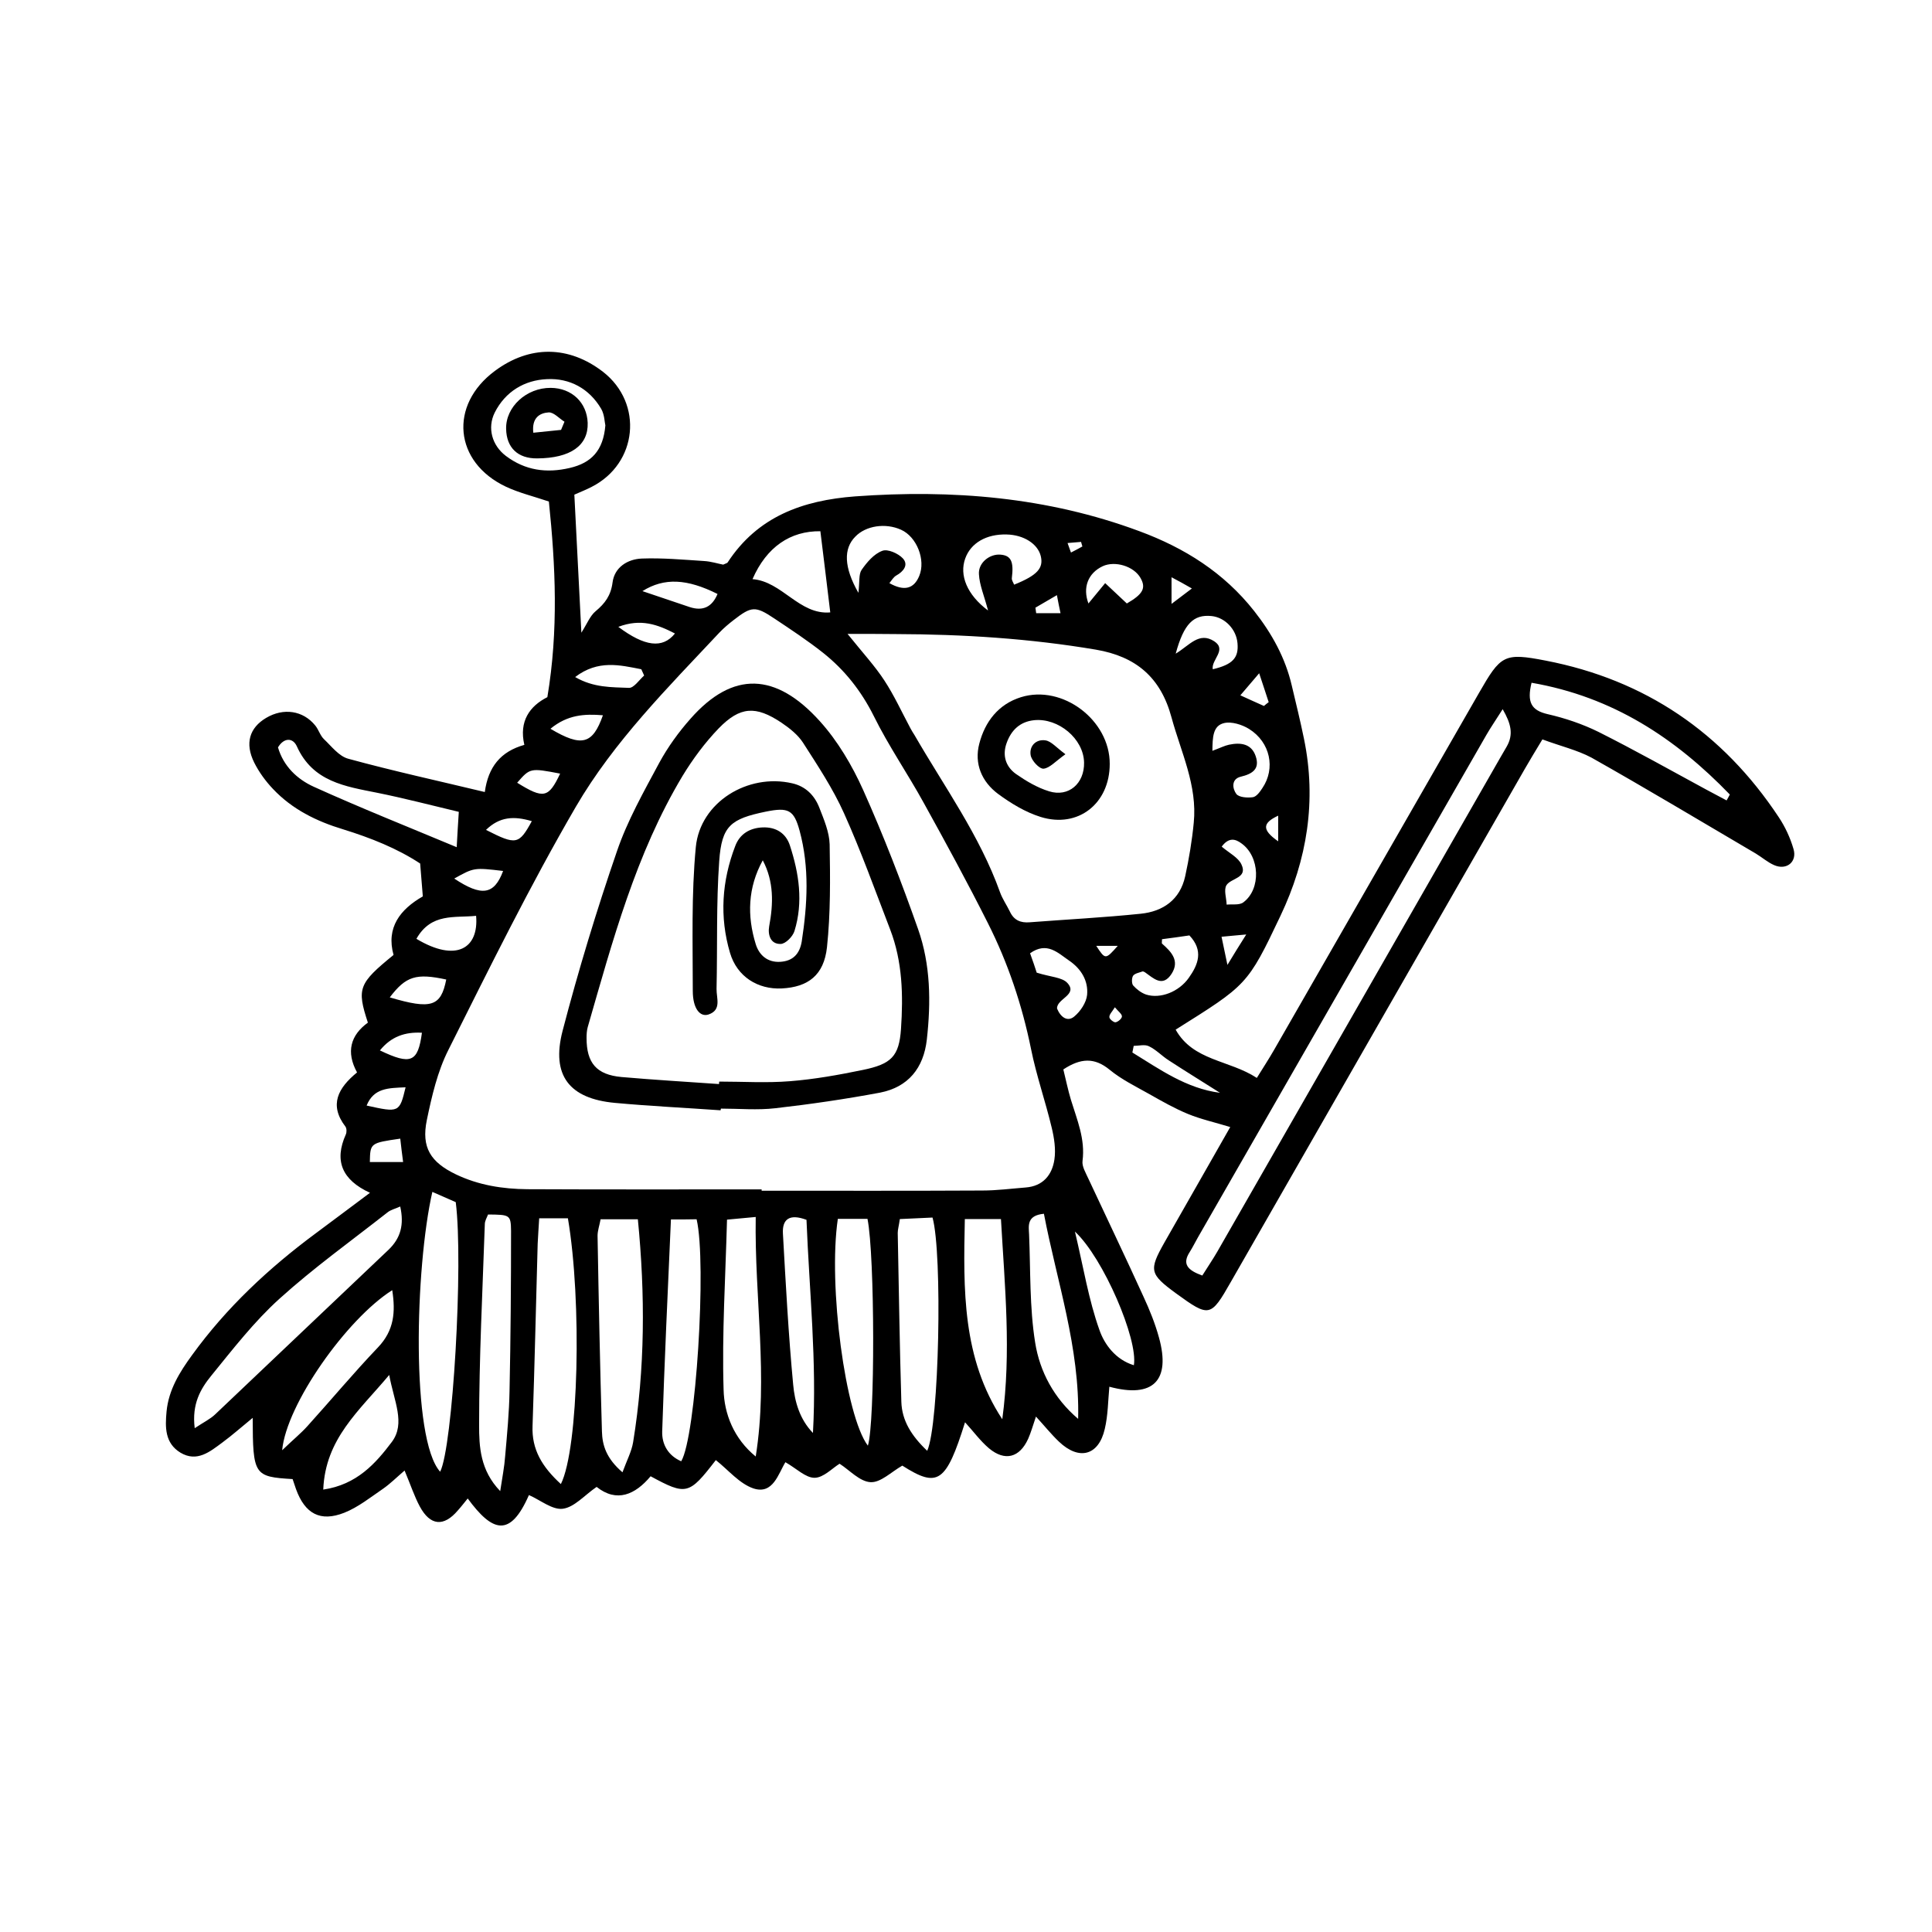 <?xml version="1.0" encoding="UTF-8"?>
<!-- Uploaded to: SVG Repo, www.svgrepo.com, Generator: SVG Repo Mixer Tools -->
<svg fill="#000000" width="800px" height="800px" version="1.1" viewBox="144 144 512 512" xmlns="http://www.w3.org/2000/svg">
 <g>
  <path d="m552.75 339.95c-2.016 3.324-3.375 5.594-4.684 7.859-25.945 45.293-51.941 90.586-77.891 135.93-5.34 9.371-5.691 9.422-14.508 3.023-7.004-5.141-7.254-6.098-3.074-13.504 5.691-10.027 11.438-20 17.434-30.582-4.133-1.258-7.809-2.066-11.234-3.477-3.527-1.461-6.902-3.375-10.277-5.289-3.578-2.016-7.305-3.828-10.43-6.398-4.031-3.324-7.707-3.125-12.293-0.102 0.656 2.621 1.211 5.391 2.016 8.062 1.613 5.289 3.828 10.379 3.074 16.172-0.203 1.461 0.855 3.176 1.512 4.637 4.887 10.48 9.875 20.859 14.66 31.387 1.613 3.477 3.074 7.106 4.082 10.781 3.176 11.438-1.562 16.172-13.148 13.047-0.352 3.777-0.352 7.559-1.211 11.184-1.613 7.055-6.801 8.465-12.141 3.375-2.066-1.965-3.828-4.18-6.098-6.648-0.805 2.367-1.309 4.18-2.066 5.894-2.266 4.988-6.144 6.047-10.379 2.519-2.316-1.965-4.133-4.484-6.348-6.902-5.039 16.07-7.203 17.48-16.625 11.488-2.922 1.664-5.742 4.535-8.414 4.383-2.871-0.152-5.543-3.176-8.211-4.887-1.965 1.211-4.281 3.727-6.648 3.727-2.367 0-4.785-2.469-7.707-4.133-1.863 3.023-3.273 8.664-8.465 6.953-3.727-1.258-6.648-4.887-9.977-7.508-7.106 9.219-7.809 9.422-17.281 4.281-4.082 4.887-8.969 7.055-14.309 2.82-3.223 2.215-5.894 5.391-8.969 5.793-2.769 0.352-5.945-2.316-8.969-3.629-4.988 11.387-9.672 9.824-16.223 0.906-0.906 1.109-1.715 2.168-2.621 3.176-3.727 4.383-7.305 4.082-10.078-1.059-1.461-2.719-2.418-5.691-4.031-9.523-2.168 1.863-3.777 3.477-5.644 4.785-3.324 2.266-6.648 4.938-10.328 6.398-6.398 2.519-10.43 0.25-12.797-6.246-0.301-0.906-0.605-1.812-0.906-2.672-10.227-0.605-10.531-1.059-10.578-16.223-2.973 2.418-5.391 4.586-8.062 6.551-3.273 2.418-6.699 5.289-11.082 2.672-4.133-2.519-4.082-6.699-3.68-10.934 0.555-5.742 3.477-10.43 6.75-14.914 9.117-12.594 20.355-23.074 32.797-32.293 4.637-3.426 9.219-6.902 14.359-10.73-7.457-3.426-9.523-8.516-6.398-15.469 0.25-0.555 0.25-1.562-0.102-2.066-4.434-5.793-1.914-10.277 3.074-14.359-2.973-5.441-1.715-9.875 2.871-13.199-2.973-9.07-2.469-10.379 6.801-17.938-2.016-7.254 1.762-12.09 7.758-15.516-0.25-2.922-0.453-5.492-0.707-8.715-6.047-3.981-13.098-6.801-20.453-9.07-7.004-2.117-13.453-5.289-18.539-10.68-1.965-2.066-3.727-4.484-4.988-7.004-2.519-5.09-1.258-9.219 3.176-11.84 4.586-2.719 9.773-1.965 13 2.016 0.906 1.109 1.309 2.672 2.316 3.629 2.016 1.914 3.981 4.535 6.449 5.188 11.789 3.223 23.781 5.844 36.172 8.816 0.906-6.648 4.18-10.73 10.48-12.496-1.461-6.246 1.41-10.277 6.098-12.645 2.973-17.734 2.168-34.812 0.402-51.844-4.18-1.41-7.961-2.316-11.387-3.93-13.754-6.5-15.164-21.613-2.922-30.684 9.219-6.852 19.598-6.75 28.668 0.25 10.73 8.363 9.168 24.285-3.023 30.48-1.258 0.656-2.621 1.211-4.586 2.066 0.605 11.738 1.211 23.68 1.863 36.578 1.562-2.469 2.316-4.484 3.777-5.691 2.469-2.066 4.031-4.133 4.484-7.609 0.504-4.031 3.981-6.195 7.758-6.348 5.492-0.203 10.984 0.301 16.473 0.656 1.863 0.102 3.727 0.707 5.09 0.957 0.754-0.352 1.059-0.402 1.16-0.555 7.961-12.191 19.852-16.473 33.805-17.531 25.746-1.863 50.934 0.152 75.32 9.219 11.992 4.434 22.418 10.984 30.43 21.16 4.684 5.945 8.262 12.395 9.977 19.801 1.109 4.684 2.266 9.371 3.223 14.055 3.375 16.375 0.855 32.043-6.246 46.953-8.715 18.391-8.918 18.289-27.762 30.129 4.637 8.312 14.207 8.012 21.512 12.797 1.613-2.621 3.176-4.988 4.586-7.457 18.086-31.488 36.172-63.027 54.262-94.516 5.793-10.078 6.602-10.781 17.734-8.613 26.348 5.09 46.906 19.094 61.715 41.465 1.715 2.57 3.074 5.492 3.93 8.465 1.008 3.375-1.812 5.691-5.09 4.281-1.762-0.754-3.223-2.066-4.887-3.074-14.508-8.516-28.918-17.18-43.578-25.441-3.773-2.004-8.258-3.062-12.992-4.824zm-206.91 119.25v0.352c19.496 0 38.996 0.051 58.492-0.051 3.828 0 7.656-0.504 11.488-0.805 4.586-0.352 7.004-3.324 7.609-7.406 0.402-2.719-0.051-5.691-0.707-8.414-1.664-7.004-4.082-13.855-5.492-20.906-2.367-11.637-6.098-22.773-11.438-33.352-5.391-10.73-11.133-21.262-16.93-31.738-4.281-7.809-9.371-15.164-13.301-23.125-3.324-6.648-7.707-12.191-13.402-16.727-4.133-3.273-8.566-6.195-12.949-9.117-5.039-3.375-6.047-3.273-10.781 0.402-1.309 1.008-2.621 2.117-3.777 3.324-13.652 14.559-27.961 28.867-38.039 46.148-12.191 20.957-22.922 42.773-33.805 64.488-2.871 5.691-4.383 12.242-5.691 18.539-1.512 7.305 1.008 11.184 7.707 14.41 5.996 2.871 12.395 3.879 18.941 3.93 20.711 0.098 41.367 0.047 62.074 0.047zm22.77-147.21c4.133 5.141 7.254 8.516 9.723 12.293 2.621 3.981 4.637 8.414 6.902 12.645 0.352 0.656 0.707 1.258 1.109 1.863 7.91 13.703 17.281 26.602 22.672 41.664 0.656 1.812 1.762 3.375 2.621 5.141 1.059 2.266 2.82 3.023 5.238 2.82 9.824-0.754 19.648-1.258 29.422-2.266 5.945-0.605 10.43-3.727 11.789-9.926 1.008-4.637 1.812-9.422 2.266-14.156 1.008-9.926-3.375-18.691-5.894-27.961-2.871-10.629-9.422-16.121-20-17.938-17.582-2.973-35.266-4.082-53.051-4.133-3.676-0.047-7.406-0.047-12.797-0.047zm94.012 170.04c1.41-2.266 2.769-4.231 3.93-6.246 24.988-43.578 49.926-87.16 74.918-130.79 0.605-1.059 1.211-2.066 1.812-3.125 1.863-3.223 1.16-6.098-1.059-9.926-1.812 2.871-3.176 4.836-4.332 6.852-25.492 44.387-50.984 88.77-76.477 133.21-0.707 1.258-1.359 2.57-2.117 3.777-2.066 3.176-0.605 4.84 3.324 6.25zm-267.02 40.453c2.418-1.613 4.133-2.418 5.441-3.68 15.316-14.508 30.582-29.07 45.898-43.578 3.273-3.125 4.18-6.699 3.125-11.488-1.309 0.605-2.519 0.855-3.375 1.562-9.621 7.559-19.598 14.711-28.617 22.871-6.699 6.047-12.344 13.352-18.086 20.402-2.824 3.484-5.191 7.465-4.387 13.91zm113.36 11.691c1.211-3.273 2.418-5.543 2.82-7.961 3.176-19.496 3.223-39.094 1.258-59.098h-9.875c-0.301 1.664-0.805 3.023-0.805 4.383 0.301 17.281 0.656 34.562 1.16 51.844 0.102 3.625 1.109 7.102 5.441 10.832zm-16.324 3.121c4.734-9.473 5.594-48.516 1.863-70.434h-7.609c-0.152 2.519-0.301 4.637-0.402 6.75-0.453 16.07-0.805 32.195-1.359 48.266-0.25 6.25 2.519 10.836 7.508 15.418zm-34.059-77.434c-4.586 20.102-5.691 65.547 2.066 74.16 3.324-6.449 6.195-55.219 4.133-71.441-1.766-0.754-3.68-1.609-6.199-2.719zm131.14 68.617c3.176-6.953 4.082-52.246 1.41-61.816-2.82 0.152-5.793 0.25-8.664 0.402-0.25 1.812-0.555 2.769-0.555 3.68 0.301 14.914 0.504 29.824 0.957 44.738 0.148 4.988 2.668 9.016 6.852 12.996zm-45.445 1.512c3.375-21.16-0.352-41.969 0-63.48-2.871 0.25-4.887 0.453-7.609 0.707-0.402 15.367-1.359 30.23-0.906 45.039 0.152 6.449 2.723 13 8.516 17.734zm-70.938-64.133c-0.301 0.805-0.855 1.664-0.855 2.57-0.605 17.734-1.512 35.469-1.512 53.203 0 5.691 0.25 11.992 5.594 17.531 0.555-3.68 1.109-6.449 1.309-9.27 0.504-5.742 1.059-11.488 1.16-17.23 0.301-14.156 0.402-28.312 0.402-42.473-0.051-4.281-0.352-4.281-6.098-4.332zm136.28 54.258c2.418-17.785 0.656-35.266-0.352-53.051h-9.574c-0.402 18.742-0.703 36.879 9.926 53.051zm-87.812-52.949c-0.855 19.348-1.715 37.785-2.316 56.176-0.102 3.426 1.562 6.398 5.039 7.91 3.879-6.449 6.801-52.496 4.082-64.137-2.223 0.051-4.539 0.051-6.805 0.051zm52.191 59.953c1.914-5.945 1.863-50.383-0.102-60.105h-7.859c-2.617 17.684 2.019 52.246 7.961 60.105zm55.723-7.102c0.453-18.941-5.644-36.426-9.07-54.359-4.637 0.453-4.031 3.223-3.93 5.492 0.402 9.574 0.102 19.297 1.613 28.668 1.211 7.652 4.988 14.758 11.387 20.199zm120.16-195.08c-1.258 5.141-0.102 7.305 4.231 8.312 4.637 1.059 9.27 2.621 13.551 4.734 9.621 4.836 19.043 10.125 28.516 15.266 1.762 0.957 3.578 1.914 5.391 2.871 0.301-0.504 0.555-1.008 0.855-1.562-14.406-14.91-30.98-25.891-52.543-29.621zm-192.15 142.33c-4.586-1.715-6.449-0.102-6.246 3.629 0.754 13.352 1.461 26.754 2.719 40.055 0.402 4.484 1.715 9.168 5.238 12.797 1.059-18.848-0.957-37.539-1.711-56.48zm-138.95 61.062c2.973-2.871 4.988-4.484 6.699-6.398 6.246-6.902 12.242-14.105 18.691-20.859 4.281-4.484 4.684-9.371 3.777-15.164-12.09 7.656-28.059 30.277-29.168 42.422zm28.367-19.953c-8.012 9.574-16.93 16.879-17.48 30.379 8.918-1.309 13.906-6.953 18.188-12.645 3.676-4.938 0.551-10.781-0.707-17.734zm18.438-149.23c-7.609-1.812-14.559-3.629-21.562-5.039-8.566-1.715-17.129-2.922-21.363-12.344-1.059-2.316-3.426-2.316-4.988 0.301 1.461 5.039 5.141 8.465 9.473 10.43 12.344 5.594 24.988 10.629 37.887 16.02 0.152-3.172 0.352-5.941 0.555-9.367zm98.445-52.852c-0.906-7.609-1.762-14.508-2.621-21.512-7.91-0.102-14.258 4.133-17.984 12.695 7.859 0.605 12.391 9.523 20.605 8.816zm-59.602-49.574c-0.203-0.754-0.203-2.82-1.109-4.383-3.176-5.391-8.363-8.16-14.359-7.859-5.945 0.25-11.035 3.273-13.855 8.867-2.016 4.082-0.707 8.715 2.973 11.488 5.09 3.828 10.73 4.637 16.93 3.176 5.644-1.312 8.867-4.539 9.422-11.289zm140.06 249.08c1.16-6.801-8.062-28.414-15.617-35.418 2.266 9.523 3.629 18.086 6.5 26.098 1.309 3.781 4.281 7.859 9.117 9.32zm-38.641-200.01c-1.008-3.879-2.266-6.699-2.418-9.621-0.203-3.023 2.82-5.391 5.644-5.188 2.871 0.203 3.629 1.812 3.074 6.246-0.051 0.555 0.402 1.16 0.605 1.715 6.144-2.469 7.859-4.383 7.055-7.609-0.805-3.223-4.535-5.594-9.02-5.691-5.391-0.152-9.523 2.266-10.984 6.348-1.617 4.43 0.449 9.621 6.043 13.801zm-34.359-4.684c0.352-2.922 0.051-4.938 0.855-6.098 1.41-2.016 3.273-4.231 5.492-5.039 1.41-0.555 4.231 0.707 5.441 2.016 1.562 1.715 0.152 3.477-1.762 4.535-0.707 0.402-1.211 1.258-1.812 2.016 3.93 2.215 6.5 1.512 7.91-1.914 1.762-4.231-0.656-10.379-4.836-12.242-4.133-1.863-9.32-1.059-12.09 1.812-3.18 3.176-3.078 8.113 0.801 14.914zm93.809 41.867c2.168-0.805 3.223-1.359 4.383-1.613 3.074-0.656 5.996-0.301 7.106 3.074 1.109 3.324-0.805 4.637-3.93 5.391-2.621 0.605-2.266 3.176-1.211 4.586 0.707 0.906 2.922 1.059 4.383 0.855 0.957-0.152 1.863-1.41 2.519-2.418 3.527-5.188 2.117-12.141-3.527-15.668-1.863-1.16-4.637-2.016-6.602-1.562-3.019 0.703-3.07 3.777-3.121 7.356zm-13.352 49.926c0 0.707-0.102 1.059 0 1.16 2.469 2.168 4.734 4.535 2.57 7.961-2.418 3.777-4.836 1.211-7.152-0.402-0.203-0.102-0.504-0.25-0.656-0.152-0.855 0.301-1.965 0.504-2.418 1.109-0.402 0.605-0.402 2.066 0 2.57 0.906 1.008 2.117 1.965 3.426 2.418 3.777 1.211 8.715-0.707 11.336-4.434 2.469-3.477 3.981-7.203 0.152-11.234-2.371 0.348-4.84 0.703-7.258 1.004zm-33.203 8.867c3.68 1.16 6.801 1.211 8.16 2.769 2.82 3.125-2.922 4.133-2.769 6.75 0.957 2.316 2.769 3.578 4.535 2.117 1.664-1.359 3.223-3.727 3.426-5.742 0.352-3.727-1.562-6.902-4.734-9.07-3.023-2.066-5.894-5.141-10.379-1.965 0.707 1.918 1.359 3.883 1.762 5.141zm36.832-84.539c3.68-2.215 6.195-5.894 10.227-3.273 3.426 2.266-0.855 4.887-0.402 7.406 5.289-1.258 6.902-3.023 6.551-6.902-0.301-3.68-3.324-6.852-6.902-7.203-4.738-0.457-7.309 2.012-9.473 9.973zm-201.22 75.57c10.578 6.348 16.574 2.519 15.82-6.098-5.644 0.605-11.891-0.855-15.82 6.098zm188.27-88.871c4.281-2.469 5.141-4.082 3.629-6.75-1.762-3.125-6.75-4.637-10.027-3.125-3.93 1.863-5.34 5.691-3.777 9.875 1.41-1.715 2.922-3.578 4.434-5.391 1.762 1.664 3.523 3.324 5.742 5.391zm25.141 64.438c2.016 1.715 4.383 2.871 5.238 4.734 1.715 3.629-2.769 3.578-3.981 5.492-0.754 1.258 0 3.375 0.051 5.141 1.512-0.152 3.375 0.203 4.434-0.605 4.734-3.527 4.383-12.141-0.504-15.617-1.613-1.211-3.375-1.664-5.238 0.855zm-133.61-66.957c-8.062-4.031-14.105-4.383-19.902-0.754 4.535 1.512 8.566 2.871 12.543 4.231 3.578 1.16 5.945-0.102 7.359-3.477zm-19.449 21.613c-0.25-0.555-0.504-1.109-0.754-1.664-5.691-1.109-11.438-2.57-17.531 2.066 4.938 2.871 9.723 2.672 14.258 2.871 1.309 0.051 2.719-2.113 4.027-3.273zm-67.41 85.297c11.035 3.273 13.551 2.418 14.965-4.734-7.961-1.715-10.68-0.91-14.965 4.734zm220.02 25.289c-4.535-2.871-9.117-5.691-13.602-8.613-1.812-1.16-3.324-2.82-5.238-3.727-1.109-0.555-2.672-0.102-4.031-0.102-0.102 0.605-0.25 1.211-0.352 1.762 7.301 4.484 14.305 9.523 23.223 10.68zm-177.44-96.477c8.312 4.938 11.184 4.133 13.906-3.578-4.891-0.402-9.375-0.152-13.906 3.578zm-45.191 85.242c8.211 3.93 10.078 3.176 11.133-4.684-4.484-0.254-8.16 1.008-11.133 4.684zm32.645-47.559c-7.707-0.906-7.707-0.906-12.949 2.016 7.207 4.785 10.582 4.383 12.949-2.016zm30.531-64.691c7.004 5.238 11.738 5.844 15.012 1.762-4.582-2.363-9.016-4.027-15.012-1.762zm-57.785 135.63c-7.961 1.16-7.961 1.16-8.062 6.195h8.816c-0.301-2.219-0.504-3.981-0.754-6.195zm42.367-96.734c-7.91-1.512-7.961-1.512-11.387 2.418 7.004 4.336 8.316 4.082 11.387-2.418zm-7.504 12.598c-4.734-1.41-8.516-1.211-12.141 2.316 8.008 4.082 8.715 3.93 12.141-2.316zm-33.453 70.531c-4.586 0.203-8.414 0.152-10.328 4.836 8.613 1.918 8.715 1.867 10.328-4.836zm227.47-101.06c0.402-0.352 0.855-0.707 1.258-1.008-0.707-2.215-1.461-4.434-2.519-7.656-2.117 2.469-3.375 3.93-4.988 5.844 2.574 1.156 4.387 2.012 6.25 2.82zm-4.684 60.559c-3.125 0.301-4.637 0.402-6.551 0.605 0.504 2.367 0.855 4.18 1.562 7.457 1.863-3.078 2.922-4.789 4.988-8.062zm-55.875-86.605c0.051 0.504 0.152 0.957 0.203 1.461h6.449c-0.352-1.664-0.605-2.871-0.957-4.785-2.32 1.359-4.031 2.367-5.695 3.324zm36.074-8.062v7.055c2.168-1.664 3.527-2.672 5.391-4.082-2.016-1.16-3.375-1.914-5.391-2.973zm-14.258 97.688h-5.691c2.418 3.68 2.418 3.68 5.691 0zm42.52-27.707v-6.801c-4.078 1.914-4.484 3.676 0 6.801zm-43.277 43.98c-0.754 1.211-1.512 1.914-1.461 2.621 0 0.504 1.16 1.41 1.613 1.359 0.707-0.102 1.715-1.008 1.715-1.562 0-0.652-0.957-1.309-1.867-2.418zm-8.613-122.12c-0.102-0.402-0.25-0.805-0.352-1.211-1.211 0.102-2.367 0.203-3.578 0.301 0.301 0.855 0.605 1.664 0.906 2.519 1.008-0.5 2.016-1.055 3.023-1.609z"/>
  <path d="m334.96 438.24c-9.32-0.656-18.691-1.109-28.012-1.965-12.043-1.109-16.93-7.254-13.855-19.094 4.18-16.02 9.02-31.941 14.41-47.609 2.769-8.113 7.106-15.77 11.184-23.375 2.266-4.18 5.141-8.16 8.312-11.738 11.234-12.746 22.621-12.242 34.258 0.656 4.734 5.238 8.566 11.738 11.488 18.238 5.391 12.043 10.176 24.434 14.559 36.879 3.324 9.422 3.426 19.348 2.316 29.27-0.855 7.559-4.938 12.594-12.395 14.055-9.168 1.715-18.438 3.074-27.762 4.133-4.734 0.555-9.621 0.102-14.41 0.102-0.043 0.098-0.043 0.297-0.094 0.449zm-0.402-6.953c0-0.203 0-0.453 0.051-0.656 6.246 0 12.543 0.402 18.742-0.102 6.449-0.504 12.898-1.664 19.246-2.973 7.656-1.562 9.672-3.629 10.176-10.883 0.605-8.918 0.402-17.836-2.871-26.348-3.981-10.328-7.707-20.758-12.242-30.832-2.922-6.5-6.953-12.594-10.832-18.641-1.359-2.117-3.578-3.879-5.742-5.34-6.801-4.535-10.934-4.332-16.625 1.512-3.629 3.777-6.852 8.113-9.574 12.594-12.395 20.656-18.539 43.73-25.141 66.605-0.25 0.906-0.301 1.914-0.301 2.871 0 6.602 2.621 9.723 9.27 10.328 8.613 0.754 17.227 1.258 25.844 1.863z"/>
  <path d="m438.09 346.45c0 10.48-8.363 17.129-18.289 14.055-4.031-1.258-7.859-3.578-11.285-6.098-4.332-3.223-6.398-8.012-4.988-13.352 1.512-5.793 5.039-10.43 11.035-12.293 11.035-3.426 23.578 6.098 23.527 17.688zm-6.801-0.355c-0.102-6.297-6.801-11.891-13.25-11.234-3.777 0.402-6.047 2.672-7.254 5.996-1.211 3.273-0.301 6.297 2.469 8.262 2.672 1.863 5.644 3.629 8.766 4.586 5.188 1.613 9.371-2.066 9.27-7.609z"/>
  <path d="m286.34 265.48c-5.09 0.051-8.113-2.82-8.211-7.809-0.152-5.844 5.391-10.934 11.84-10.883 5.543 0.051 9.574 3.879 9.773 9.27 0.199 5.996-4.535 9.371-13.402 9.422zm6.348-7.555c0.301-0.707 0.605-1.461 0.906-2.168-1.41-0.855-2.82-2.519-4.18-2.469-2.367 0.152-4.535 1.41-4.082 5.391 2.519-0.25 4.938-0.504 7.356-0.754z"/>
  <path d="m346.14 371.99c-3.981 7.254-4.18 14.711-1.863 22.219 0.906 2.922 3.125 4.887 6.5 4.684 3.324-0.203 5.141-2.066 5.691-5.391 1.512-9.824 2.066-19.598-0.555-29.32-1.512-5.594-3.023-6.297-8.969-5.09-9.27 1.914-11.688 3.727-12.344 13.098-0.805 11.234-0.453 22.57-0.707 33.855-0.051 2.469 1.41 5.594-2.117 6.801-2.266 0.754-4.18-1.562-4.18-6.246 0-12.695-0.402-25.492 0.805-38.137 1.16-11.891 13.805-19.598 25.543-16.879 3.578 0.805 5.945 3.223 7.203 6.5 1.211 3.125 2.621 6.398 2.719 9.672 0.152 9.07 0.25 18.238-0.707 27.258-0.805 7.457-5.039 10.578-11.992 10.934-6.348 0.301-11.84-3.125-13.703-9.422-2.82-9.523-2.168-19.043 1.359-28.266 1.211-3.273 3.879-4.836 7.254-4.988 3.527-0.152 6.195 1.512 7.254 4.785 2.418 7.406 3.578 15.012 1.211 22.672-0.453 1.461-2.316 3.375-3.629 3.426-2.719 0.102-3.477-2.418-3.074-4.684 1.121-5.996 1.273-11.84-1.699-17.48z"/>
  <path d="m426.35 343.88c-2.621 1.863-4.18 3.68-5.793 3.828-1.109 0.102-3.176-2.117-3.426-3.578-0.402-2.418 1.41-4.281 3.879-3.93 1.562 0.203 2.871 1.863 5.34 3.68z"/>
 </g>
</svg>